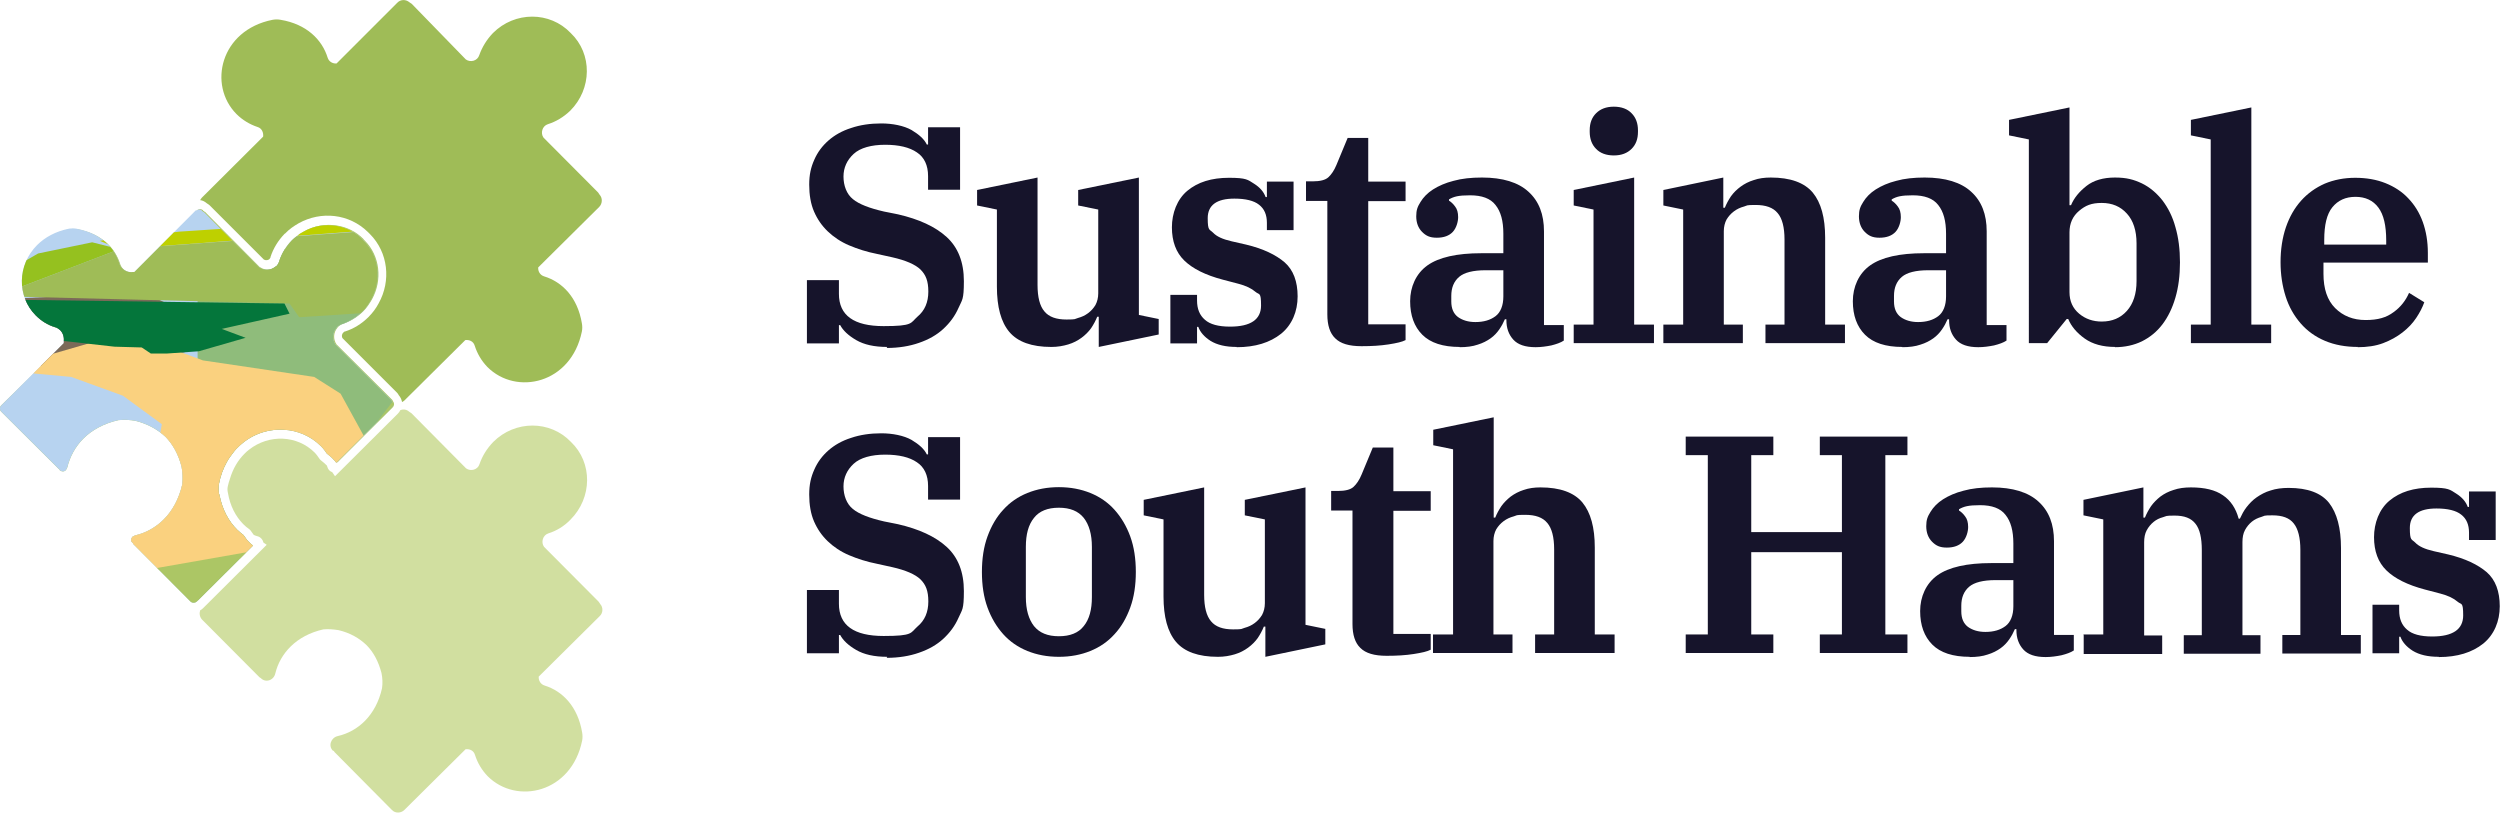 <?xml version="1.0" encoding="UTF-8"?><svg xmlns="http://www.w3.org/2000/svg" xmlns:xlink="http://www.w3.org/1999/xlink" viewBox="0 0 984.3 319.9"><defs><style>.e{fill:none;}.f{fill:#fad17f;}.g{fill:#04763b;}.h{fill:#063;}.i{fill:#936037;}.j{fill:#9fbc57;}.k{fill:#8fbc7b;}.l{fill:#b7d3f0;}.m{fill:#bed000;}.n{fill:#d1dfa0;}.o{fill:#acc665;}.p{fill:#16142b;}.q{fill:#95c11f;}.r{fill:#7aa428;}.s{fill:#7b6a58;}.t{clip-path:url(#d);}.u{isolation:isolate;}</style><clipPath id="d"><path d="M77.2,82.7l-24.3,24.4h-.6c-1.5,.2-3-.3-4.1-1.4-.6-.6-1-1.3-1.2-2-.9-2.8-2.4-5.4-4.6-7.6-2.9-2.9-7-5.1-12.5-6.1-.8-.1-1.7-.1-2.6,0-5.5,1.1-9.7,3.5-12.7,6.5-7.8,7.8-8,20.2-.5,27.7h0c2.2,2.2,4.8,3.8,7.6,4.6,.8,.2,1.4,.7,2,1.2,1.2,1.2,1.6,2.9,1.4,4.5v.6L.5,159.6c-.7,.7-.7,1.8,0,2.5l22.6,22.5,.4,.3h0v.2c.5,.4,.9,.5,1.3,.5,.4,0,.9-.2,1.2-.6l.5-1c1-4.1,3.1-8.1,6.3-11.3,3.4-3.4,8.1-6,13.9-7.3h.2c2.2-.2,4.4-.1,6.5,.3h0c4.8,1.2,8.8,3.5,11.8,6.3h0c2.9,3,5.1,7,6.3,11.8h0c.4,2.2,.5,4.4,.3,6.6h0v.2c-1.3,5.8-3.9,10.5-7.3,13.9-3.2,3.2-7.2,5.4-11.3,6.3l-1,.5c-.3,.3-.5,.8-.6,1.2,0,.4,.1,.8,.5,1.1l.2,.2h0l.2,.4,22.5,22.6c.6,.6,1.7,.7,2.5,0l22.1-22c-.6-.4-1.1-.9-1.7-1.5h0c-.9-.9-1.5-1.9-2-2.6-.9-.7-1.8-1.4-2.6-2.2-3.3-3.3-5.8-7.9-6.9-13.6l-.2-.6c-.2-1.2-.2-2.6,0-3.8,.6-3.2,1.7-6.1,3.1-8.6,.4-.8,.9-1.5,1.4-2.2,.9-1.3,1.9-2.6,3-3.6,5-5,11.6-7.3,18.1-6.9,5.3,.3,10.5,2.4,14.6,6.5l-1.2,1.2,1.2-1.2c1,1,1.7,2,2.3,2.9,.9,.7,1.8,1.4,2.6,2.3,.4,.4,.8,.8,1.1,1.3l21.8-21.7c.7-.7,.7-1.7,.2-2.3h0l-.2-.3v-.2l-.4-.4-21.7-21.6h0c-1.4-2.1-1.2-4.7,.3-6.5l.3-.4c.5-.5,1.2-.9,1.9-1.2h.2c2.9-1.1,5.6-2.7,7.9-5h0c1.4-1.4,2.4-3,3.4-4.7,4.1-7.5,3.2-17-2.9-23.1l-.3-.3h0l-.3-.4c-2.9-2.9-6.5-4.6-10.3-5.2-4.3-.7-8.8,0-12.8,2.3-1,.5-1.9,1.1-2.7,1.8-.7,.5-1.3,1-1.9,1.6h0c-2.3,2.4-3.9,5.1-4.9,8h0v.2h0c-.3,.8-.7,1.5-1.2,2l-.4,.2c-1.8,1.5-4.4,1.7-6.4,.3h-.1l-21.6-21.8h-.2l-.2-.3h-.2l-.2-.3c-.3-.3-.7-.4-1.1-.4s-.9,.2-1.3,.5" style="fill:none;"/></clipPath></defs><g id="a"/><g id="b"><g id="c"><g><path d="M131.3,295.6h.1l.3,.5,22.6,22.8c1.3,1.4,3.6,1.3,4.9,0l24.1-23.9c1.6-.2,3.2,.5,3.7,2.2,1,3.1,2.6,5.9,5,8.4,11.4,11.4,33,6.6,37.2-14,.2-1,.2-2.1,0-3.2-1.7-10.2-7.7-16.3-14.8-18.5-1.6-.5-2.4-2-2.3-3.5l24-23.8c1.4-1.3,1.4-3.5,.2-4.8l-.6-.9-21.5-21.6c-1.3-1.8-.5-4.6,1.7-5.3,3.2-1,6.2-2.8,8.7-5.4,8.6-8.6,8.8-22.4,.2-30.6-8.2-8.6-22-8.6-30.6,0-2.5,2.6-4.3,5.5-5.4,8.7-.7,2.3-3.5,3-5.3,1.7l-21.5-21.7-.9-.6c-1-.9-2.3-1.1-3.5-.6-.2,.5-.6,1-1,1.4l-24.7,24.6-1.1-1.6c-.9-.3-1.6-1-1.9-2l-.2-.6c-.7-.7-1.5-1.4-2.4-2.1l-.2-.2-.2-.2c-.7-1-1.3-1.9-2-2.6-6.9-6.9-18-7.3-25.8-1.2-.7,.5-1.3,1.1-1.9,1.7-2.5,2.5-4.5,5.8-5.7,9.9-.3,.9-.6,1.8-.8,2.8-.2,.8-.2,1.7,0,2.5,.9,5.4,3.1,9.4,6,12.4,.8,.8,1.6,1.5,2.5,2.1l.2,.2,.2,.2c.5,.7,.9,1.3,1.3,1.8,.5,.2,1.1,.5,1.7,.6,1.2,.4,1.9,1.4,2.1,2.4l1.3,.9-25.1,25c-.3,.3-.7,.6-1.1,.8-.4,1.2-.2,2.6,.7,3.6l22.6,22.7,.4,.3h.1c1.9,2.1,5.2,1,5.8-1.8,1.9-7.8,8.2-14.9,18.9-17.3,2-.2,4,0,6,.3,4.6,1.1,8.2,3.2,11,5.9,2.7,2.7,4.7,6.4,5.9,11,.4,2,.5,4,.2,6-2.4,10.7-9.5,17-17.4,18.8-2.7,.6-3.9,3.9-1.9,5.8" style="fill:#d1dfa0;"/><path d="M136,130.5h-.3l-.6,.5c-.5,.5-.7,1.5-.2,2.2l21.4,21.4c.3,.3,.5,.6,.7,1h0c.7,.8,1.1,1.7,1.3,2.7l.8-.5,24.1-23.9c1.6-.2,3.2,.5,3.7,2.2,1,3.1,2.6,5.9,5,8.4,11.4,11.4,33,6.6,37.2-14,.2-1,.2-2.1,0-3.2-1.7-10.2-7.7-16.3-14.9-18.5-1.6-.5-2.4-2-2.3-3.5l24-23.8c1.3-1.3,1.4-3.5,.2-4.8l-.6-.9-21.5-21.6c-1.3-1.8-.5-4.6,1.7-5.3,3.2-1,6.2-2.8,8.8-5.3,8.6-8.6,8.8-22.4,.2-30.6-8.2-8.6-22-8.6-30.6,0-2.5,2.6-4.3,5.6-5.4,8.7-.7,2.3-3.5,3-5.3,1.7L162.1,1.5l-.9-.6c-1.4-1.2-3.5-1.2-4.8,.2l-23.9,23.9c-1.5,.1-3-.7-3.5-2.3-2.2-7.1-8.3-13.2-18.5-14.9-1-.2-2.1-.2-3.2,0-20.6,4.1-25.5,25.7-14.2,37.1,2.4,2.4,5.3,4.1,8.3,5.1,1.7,.5,2.4,2.2,2.2,3.8l-24.1,24c-.3,.3-.5,.7-.7,1,1,.1,1.9,.6,2.7,1.3h0c.3,.2,.7,.4,1,.7l21.4,21.4c.7,.4,1.7,.3,2.2-.2l.4-.6h0v-.2h0c1.1-3.4,3-6.5,5.6-9.2h.1c1.7-1.8,3.5-3,5.4-4.1,8.8-4.9,19.9-3.8,27.3,3.5l.4,.4,.3,.3c7.3,7.3,8.4,18.5,3.5,27.3-1,1.9-2.3,3.7-4,5.4h0c-2.7,2.7-5.8,4.6-9.2,5.7" style="fill:#9fbc57;"/><path d="M112.2,169.1c5.3,.3,10.5,2.4,14.6,6.5l-1.2,1.2,1.2-1.2c1,1,1.7,2,2.3,2.9,.9,.7,1.8,1.5,2.6,2.3,.4,.4,.8,.8,1.1,1.3l21.8-21.7c.7-.7,.7-1.7,.2-2.3h0l-.2-.3v-.2l-.4-.4-21.7-21.6h0c-1.4-2.1-1.2-4.7,.3-6.5l.3-.4c.5-.5,1.2-.9,1.9-1.2h.2c2.9-1.1,5.6-2.7,7.9-5h0c1.4-1.4,2.4-3,3.4-4.7,4.1-7.5,3.2-17-2.9-23.1l-.3-.3h0l-.3-.4c-2.9-2.9-6.5-4.6-10.3-5.2-4.3-.7-8.8,0-12.8,2.3-1,.5-1.9,1.1-2.7,1.8-.7,.5-1.3,1-1.9,1.6h0c-2.3,2.4-3.9,5.1-4.9,8h0v.2h0c-.3,.8-.7,1.5-1.2,2l-.4,.2c-1.8,1.5-4.4,1.7-6.4,.3h-.1l-21.6-21.8h-.2l-.2-.3h-.2l-.2-.3c-.6-.6-1.7-.6-2.4,.1l-24.3,24.4h-.6c-1.5,.2-3-.3-4.1-1.4-.6-.6-1-1.3-1.2-2-.9-2.8-2.4-5.4-4.6-7.6-2.9-2.9-7-5.1-12.5-6.1-.8-.1-1.7-.1-2.6,0-5.5,1.1-9.7,3.5-12.7,6.5-7.8,7.8-8,20.2-.5,27.7h0c2.2,2.2,4.8,3.8,7.6,4.6,.8,.2,1.4,.7,2,1.2,1.2,1.2,1.6,2.9,1.4,4.5v.6L.5,159.6c-.7,.7-.7,1.8,0,2.5l22.6,22.5,.4,.3h0v.2c.5,.4,.9,.5,1.3,.5,.4,0,.9-.2,1.2-.6l.5-1c1-4.1,3.1-8.1,6.3-11.3,3.4-3.4,8.1-6,13.9-7.3h.2c2.2-.2,4.4-.1,6.5,.3h0c4.8,1.2,8.8,3.5,11.8,6.3h0c2.9,3,5.1,7,6.3,11.8h0c.4,2.2,.5,4.4,.3,6.6h0v.2c-1.3,5.8-3.9,10.5-7.3,13.9-3.2,3.2-7.2,5.4-11.3,6.3l-1,.5c-.3,.3-.5,.8-.6,1.2,0,.4,.1,.8,.5,1.1l.2,.2h0l.2,.4,22.5,22.6c.6,.6,1.7,.7,2.5,0l22.1-22c-.6-.4-1.1-.9-1.7-1.5h0c-.9-.9-1.5-1.9-2-2.6-.9-.7-1.8-1.4-2.6-2.2-3.3-3.3-5.8-7.9-6.9-13.6l-.2-.6c-.2-1.2-.2-2.6,0-3.8,.6-3.2,1.7-6.1,3.1-8.6,.4-.8,.9-1.5,1.4-2.2,.9-1.3,1.9-2.6,2.9-3.6,5-5,11.6-7.3,18.1-6.9" style="fill:#acc665;"/><g style="clip-path:url(#d);"><rect x="-52.8" y="81.6" width="262" height="157.6" style="fill:#b7d3f0;"/><polygon points="-25.8 119.2 -37.7 126.8 -52.8 144.3 -45.6 146.1 -41.7 144 -32.3 147.9 -23.5 146.1 -4 142.5 11.1 144.3 28.6 143.7 43.7 142.8 52.4 142.8 97.4 133.6 55.8 115 -25.8 119.2" style="fill:#7b6a58;"/><rect x="77.8" y="98.1" width="131.2" height="142.9" style="fill:#8fbc7b;"/><polygon points="168.5 97.6 210.7 97.6 210.7 120.8 185 124.9 168.5 97.6" style="fill:#063;"/><polygon points="210.7 87.9 159.1 87.9 168.5 97.6 210.7 97.6 210.7 87.9" style="fill:#7aa428;"/><polygon points="-1.3 116.6 47 98.1 159.1 89.9 168.5 97.6 180.8 120.8 117.8 124.9 114 119.5 -1.3 116.6" style="fill:#9fbc57;"/><polygon points="-21.4 120.8 15 99.8 36.3 95.4 47 98.1 -1.3 116.6 -21.4 120.8" style="fill:#95c11f;"/><polygon points="39.3 94.8 47 98.1 156.3 89.9 150.9 85.9 70.6 91.2 39.3 94.8" style="fill:#bed000;"/><polygon points="-1.3 145.7 28 148.4 48.4 155.8 63.7 167 60.4 187 49.4 192.2 61 201.3 43 214.1 36.1 225.2 37.1 227.5 83.6 221.6 168.5 208.7 144.1 200.5 131.6 200.3 142.7 194.9 150.9 184.5 136.6 179.3 144.1 173.2 134.1 155 123.7 148.4 79.9 141.9 61.6 135.1 35.3 135.1 -1.3 145.7" style="fill:#fad17f;"/><polygon points="-2.9 117.9 -33.8 124.9 -35.4 133 -26.6 138.3 -19.1 127.8 -2.9 136.5 13.9 138.3 13.9 133 45.1 136.5 55.8 136.8 59.4 139.2 65.6 139.2 78.3 138.3 96.7 133 87.3 129.5 114 123.5 112 119.5 -2.9 117.9" style="fill:#04763b;"/><path d="M209.2,150.4s-27,1-28.4,1.7c-1.5,.6-25.9,5.6-25.9,5.6l-10.8,14.1-6.6,6.8,12.2,4.8-15.5,16.9,31.5,7.4,12.9-4.6L6.8,233.3l-60.8,5.4-1.5,2.3H210.7v-89.9l-1.5-.6Z" style="fill:#acc665;"/><polygon points="153.7 85.9 156.3 87.9 210.7 87.9 210.7 81.6 153.7 85.9" style="fill:#936037;"/></g><g style="isolation:isolate;"><path d="M349.3,136.6c-5.1,0-9.1-.9-12.2-2.7-3.1-1.8-5.2-3.8-6.3-5.9h-.5v7.2h-12.6v-24.9h12.6v5.4c0,8.5,5.9,12.7,17.6,12.7s10.5-1.2,13.3-3.7c2.9-2.4,4.3-5.7,4.3-9.9s-1-6.6-3.1-8.7c-2.1-2-5.8-3.6-11.1-4.8l-5.9-1.3c-4.1-.8-7.8-2-11.1-3.4s-6.1-3.3-8.4-5.5c-2.3-2.2-4.1-4.8-5.4-7.8-1.3-3-1.9-6.6-1.9-10.6s.7-6.9,2-9.8c1.3-3,3.2-5.5,5.6-7.6,2.4-2.1,5.4-3.8,8.9-4.9,3.5-1.2,7.5-1.8,11.9-1.8s8.9,.9,11.9,2.6c3,1.8,5,3.6,6,5.7h.5v-6.8h12.6v24.6h-12.6v-5.4c0-4.2-1.5-7.4-4.4-9.3-2.9-2-7.1-3-12.5-3s-9.8,1.2-12.4,3.6c-2.6,2.4-4,5.4-4,8.9s1.2,6.9,3.7,8.9c2.4,2,6.6,3.6,12.3,4.9l5.5,1.1c8.2,1.9,14.6,4.8,19.1,8.9,4.5,4.1,6.8,9.9,6.8,17.4s-.7,7.3-2.1,10.5c-1.4,3.2-3.4,5.9-6,8.3-2.6,2.4-5.8,4.2-9.6,5.5-3.7,1.3-8,2-12.7,2Z" style="fill:#16142b;"/><path d="M413.9,136.6c-7.7,0-13.2-2-16.5-5.9-3.3-3.9-4.9-9.9-4.9-17.8v-30.4l-7.8-1.6v-6.1l23.8-4.9v42.3c0,4.8,.9,8.3,2.7,10.4,1.8,2.2,4.7,3.2,8.7,3.2s3.1-.2,4.5-.6c1.5-.4,2.8-1,4-1.9,1.2-.9,2.1-1.9,2.9-3.2,.7-1.3,1.1-2.9,1.1-4.6v-33l-7.9-1.6v-6.1l23.9-4.9v54.1l7.8,1.6v6.1l-23.6,4.9v-11.9h-.6c-.6,1.5-1.4,3-2.4,4.5-1,1.4-2.3,2.7-3.8,3.8-1.5,1.1-3.2,2-5.2,2.6s-4.2,1-6.7,1Z" style="fill:#16142b;"/><path d="M486.9,136.6c-4.3,0-7.7-.8-10.3-2.4-2.5-1.6-4.1-3.5-4.8-5.5h-.5v6.5h-10.5v-19.1h10.5v2.2c0,3.3,1,5.8,3.1,7.6,2,1.8,5.3,2.7,9.9,2.7,8.1,0,12.2-2.8,12.2-8.3s-.7-4.1-2.2-5.4c-1.5-1.3-3.7-2.4-6.8-3.2l-6.1-1.6c-6.8-1.8-11.8-4.3-15.1-7.5-3.3-3.2-4.9-7.6-4.9-13.1s2-11,6.1-14.4c4.1-3.4,9.5-5.1,16.4-5.1s7.4,.8,9.8,2.3c2.4,1.5,3.9,3.3,4.6,5.3h.5v-6.1h10.5v19.1h-10.5v-2.9c0-3.1-1-5.5-3.1-7.1-2-1.6-5.3-2.4-9.7-2.4-7,0-10.5,2.6-10.5,7.7s.7,4.3,2.1,5.7c1.4,1.5,3.8,2.6,7.3,3.4l5.7,1.3c6.7,1.6,11.7,4,15.2,7,3.4,3,5.1,7.5,5.1,13.4s-2.2,11.2-6.5,14.7c-4.4,3.5-10.2,5.3-17.5,5.3Z" style="fill:#16142b;"/><path d="M536,136.3c-4.8,0-8.2-1-10.3-3.1-2.1-2-3.1-5.2-3.1-9.4v-44.7h-8.4v-7.7h2.7c2.8,0,4.9-.5,6.1-1.6,1.2-1.1,2.3-2.7,3.2-4.9l4.4-10.6h8.1v17.2h14.7v7.7h-14.7v48.5h14.7v6.2c-1.3,.7-3.5,1.2-6.7,1.7s-6.7,.7-10.5,.7Z" style="fill:#16142b;"/><path d="M574.7,136.6c-6.6,0-11.5-1.6-14.7-4.8s-4.8-7.6-4.8-13.2,2.3-10.9,6.8-14.1c4.5-3.2,11.6-4.8,21.2-4.8h8.7v-7.7c0-5-1-8.7-3.1-11.3-2-2.6-5.4-3.8-10-3.8s-6.4,.5-8.3,1.6v.5c.8,.5,1.6,1.2,2.4,2.3,.8,1,1.2,2.4,1.2,4.2s-.7,4.3-2.1,5.8c-1.4,1.5-3.5,2.3-6.3,2.3s-4.3-.8-5.8-2.3c-1.5-1.5-2.3-3.6-2.3-6.1s.5-3.8,1.7-5.7c1.1-1.8,2.7-3.5,4.9-4.9,2.2-1.4,4.9-2.6,8.1-3.4,3.2-.9,6.9-1.3,11.2-1.3,8.1,0,14.3,1.9,18.3,5.6,4.1,3.7,6.1,8.9,6.1,15.6v36.9h7.8v6.1c-1.2,.8-2.9,1.4-4.9,1.9-2,.4-4.1,.7-6.2,.7-4.1,0-7-1-8.8-3-1.8-2-2.7-4.5-2.7-7.6v-.4h-.6c-.6,1.4-1.3,2.7-2.2,4-.9,1.3-2,2.5-3.4,3.5-1.4,1-3.1,1.9-5.1,2.5-2,.7-4.4,1-7.1,1Zm6.2-9.8c3.3,0,5.9-.8,7.9-2.3,2-1.5,3.1-4.2,3.1-7.8v-10.3h-7c-4.9,0-8.4,.9-10.4,2.6-2.1,1.8-3.1,4.3-3.1,7.5v2.2c0,2.8,.9,4.8,2.6,6.1,1.8,1.3,4.1,2,6.9,2Z" style="fill:#16142b;"/><path d="M619.6,127.8h7.8v-45.3l-7.8-1.6v-6.1l23.8-4.9v57.9h7.8v7.3h-31.6v-7.3Zm15.8-66.6c-3,0-5.4-.9-7-2.6-1.7-1.7-2.5-4-2.5-6.7v-.6c0-2.8,.8-5,2.5-6.7,1.7-1.7,4-2.6,7-2.6s5.4,.9,7,2.6c1.7,1.7,2.5,4,2.5,6.7v.6c0,2.8-.8,5-2.5,6.7-1.7,1.7-4,2.6-7,2.6Z" style="fill:#16142b;"/><path d="M654.9,127.8h7.8v-45.3l-7.8-1.6v-6.1l23.6-4.9v11.9h.6c.6-1.5,1.4-3,2.4-4.5,1-1.4,2.3-2.7,3.8-3.8,1.5-1.1,3.2-2,5.2-2.6,2-.7,4.2-1,6.7-1,7.7,0,13.2,2,16.5,5.9,3.3,4,4.9,9.9,4.9,17.8v34.2h7.8v7.3h-31.3v-7.3h7.5v-33.5c0-4.8-.9-8.3-2.7-10.4-1.8-2.2-4.7-3.2-8.7-3.2s-3.1,.2-4.5,.6c-1.5,.4-2.8,1-4,1.9-1.2,.9-2.1,1.9-2.9,3.2-.7,1.3-1.1,2.9-1.1,4.6v36.8h7.5v7.3h-31.3v-7.3Z" style="fill:#16142b;"/><path d="M749,136.6c-6.6,0-11.5-1.6-14.7-4.8s-4.8-7.6-4.8-13.2,2.3-10.9,6.8-14.1c4.5-3.2,11.6-4.8,21.2-4.8h8.7v-7.7c0-5-1-8.7-3.1-11.3-2-2.6-5.4-3.8-10-3.8s-6.4,.5-8.3,1.6v.5c.8,.5,1.6,1.2,2.4,2.3,.8,1,1.2,2.4,1.2,4.2s-.7,4.3-2.1,5.8c-1.4,1.5-3.5,2.3-6.3,2.3s-4.3-.8-5.8-2.3c-1.5-1.5-2.3-3.6-2.3-6.1s.5-3.8,1.7-5.7c1.1-1.8,2.7-3.5,4.9-4.9,2.2-1.4,4.9-2.6,8.1-3.4,3.2-.9,6.9-1.3,11.2-1.3,8.1,0,14.3,1.9,18.3,5.6,4.1,3.7,6.1,8.9,6.1,15.6v36.9h7.8v6.1c-1.2,.8-2.9,1.4-4.9,1.9-2,.4-4.1,.7-6.2,.7-4.1,0-7-1-8.8-3-1.8-2-2.7-4.5-2.7-7.6v-.4h-.6c-.6,1.4-1.3,2.7-2.2,4-.9,1.3-2,2.5-3.4,3.5-1.4,1-3.1,1.9-5.1,2.5-2,.7-4.4,1-7.1,1Zm6.2-9.8c3.3,0,5.9-.8,7.9-2.3,2-1.5,3.1-4.2,3.1-7.8v-10.3h-7c-4.9,0-8.4,.9-10.4,2.6-2.1,1.8-3.1,4.3-3.1,7.5v2.2c0,2.8,.9,4.8,2.6,6.1,1.8,1.3,4.1,2,6.9,2Z" style="fill:#16142b;"/><path d="M832.8,136.6c-4.9,0-8.9-1.1-12-3.3-3.1-2.2-5.3-4.8-6.5-7.7h-.6l-7.7,9.5h-7.2V54.9l-7.8-1.6v-6.1l23.8-4.9v38.5h.6c1.2-2.9,3.3-5.4,6.1-7.6,2.8-2.2,6.6-3.3,11.2-3.3s7.4,.8,10.6,2.3c3.1,1.5,5.8,3.8,8.1,6.7,2.2,2.9,4,6.4,5.1,10.5,1.2,4.1,1.8,8.7,1.8,13.9s-.6,9.8-1.8,13.9c-1.2,4.1-2.9,7.6-5.1,10.5-2.2,2.9-4.9,5.1-8.1,6.7-3.1,1.5-6.7,2.3-10.6,2.3Zm-5.3-10c4.1,0,7.4-1.4,9.9-4.2,2.5-2.8,3.8-6.7,3.8-11.7v-14.9c0-5-1.3-9-3.8-11.7-2.5-2.8-5.8-4.2-9.9-4.2s-6.4,1-8.9,3.1c-2.5,2.1-3.8,4.9-3.8,8.5v23.5c0,3.6,1.3,6.4,3.8,8.5,2.5,2.1,5.5,3.1,8.9,3.1Z" style="fill:#16142b;"/><path d="M862.6,127.8h7.8V54.9l-7.8-1.6v-6.1l23.8-4.9V127.8h7.8v7.3h-31.6v-7.3Z" style="fill:#16142b;"/><path d="M928.4,136.6c-4.9,0-9.2-.8-13-2.4s-7-3.9-9.6-6.9c-2.6-3-4.6-6.5-5.9-10.6-1.3-4.1-2-8.6-2-13.5s.7-9.6,2.1-13.7c1.4-4.1,3.4-7.6,6-10.5,2.6-2.9,5.7-5.1,9.3-6.7,3.6-1.5,7.6-2.3,12-2.3s8.4,.7,11.9,2.1c3.5,1.4,6.6,3.4,9,6,2.5,2.6,4.4,5.7,5.7,9.3,1.3,3.6,2,7.7,2,12.2v3.8h-41.1v4.4c0,5.9,1.5,10.4,4.6,13.5,3.1,3.1,7.1,4.7,12,4.7s8.2-1,11-3.1c2.8-2,4.8-4.6,6.1-7.6l6,3.7c-.7,2-1.8,4.1-3.2,6.2-1.4,2.1-3.2,4-5.4,5.7-2.2,1.7-4.7,3.1-7.6,4.2-2.9,1.1-6.3,1.6-10.1,1.6Zm-13.3-40.3h24.4v-1.6c0-5.9-1-10.2-3.1-13-2.1-2.8-5.1-4.2-9-4.2s-6.9,1.4-9.1,4.1c-2.2,2.7-3.2,7-3.2,12.9v1.7Z" style="fill:#16142b;"/></g><g style="isolation:isolate;"><path d="M349.3,258.6c-5.1,0-9.1-.9-12.2-2.7-3.1-1.8-5.2-3.8-6.3-5.9h-.5v7.2h-12.6v-24.9h12.6v5.4c0,8.5,5.9,12.7,17.6,12.7s10.5-1.2,13.3-3.7c2.9-2.4,4.3-5.7,4.3-9.9s-1-6.6-3.1-8.7c-2.1-2-5.8-3.6-11.1-4.8l-5.9-1.3c-4.1-.8-7.8-2-11.1-3.4s-6.1-3.3-8.4-5.5c-2.3-2.2-4.1-4.8-5.4-7.8-1.3-3-1.9-6.6-1.9-10.6s.7-6.9,2-9.8c1.3-3,3.2-5.5,5.6-7.6,2.4-2.1,5.4-3.8,8.9-4.9,3.5-1.2,7.5-1.8,11.9-1.8s8.9,.9,11.9,2.6c3,1.8,5,3.6,6,5.7h.5v-6.8h12.6v24.6h-12.6v-5.4c0-4.2-1.5-7.4-4.4-9.3-2.9-2-7.1-3-12.5-3s-9.8,1.2-12.4,3.6c-2.6,2.4-4,5.4-4,8.9s1.2,6.9,3.7,8.9c2.4,2,6.6,3.6,12.3,4.9l5.5,1.1c8.2,1.9,14.6,4.8,19.1,8.9,4.5,4.1,6.8,9.9,6.8,17.4s-.7,7.3-2.1,10.5c-1.4,3.2-3.4,5.9-6,8.3-2.6,2.4-5.8,4.2-9.6,5.5-3.7,1.3-8,2-12.7,2Z" style="fill:#16142b;"/><path d="M416.9,258.6c-4.6,0-8.7-.8-12.4-2.3-3.7-1.5-6.9-3.7-9.5-6.6-2.6-2.9-4.7-6.4-6.2-10.5-1.5-4.1-2.2-8.8-2.2-14s.7-9.9,2.2-14c1.5-4.1,3.5-7.6,6.2-10.5,2.6-2.9,5.8-5.1,9.5-6.6,3.7-1.5,7.8-2.3,12.4-2.3s8.7,.8,12.4,2.3c3.7,1.5,6.9,3.7,9.5,6.6,2.6,2.9,4.7,6.4,6.2,10.5,1.5,4.1,2.2,8.8,2.2,14s-.7,9.9-2.2,14c-1.5,4.1-3.5,7.6-6.2,10.5-2.6,2.9-5.8,5.1-9.5,6.6-3.7,1.5-7.8,2.3-12.4,2.3Zm0-8.1c4.4,0,7.7-1.3,9.8-4,2.2-2.7,3.2-6.5,3.2-11.4v-19.8c0-4.9-1.1-8.7-3.2-11.4-2.2-2.7-5.4-4-9.8-4s-7.7,1.3-9.8,4c-2.2,2.7-3.2,6.5-3.2,11.4v19.8c0,4.9,1.1,8.7,3.2,11.4,2.2,2.7,5.4,4,9.8,4Z" style="fill:#16142b;"/><path d="M479.5,258.6c-7.7,0-13.2-2-16.5-5.9-3.3-3.9-4.9-9.9-4.9-17.8v-30.4l-7.8-1.6v-6.1l23.8-4.9v42.3c0,4.8,.9,8.3,2.7,10.4,1.8,2.2,4.7,3.2,8.7,3.2s3.1-.2,4.5-.6c1.5-.4,2.8-1,4-1.9,1.2-.9,2.1-1.9,2.9-3.2,.7-1.3,1.1-2.9,1.1-4.6v-33l-7.9-1.6v-6.1l23.9-4.9v54.1l7.8,1.6v6.1l-23.6,4.9v-11.9h-.6c-.6,1.5-1.4,3-2.4,4.5-1,1.4-2.3,2.7-3.8,3.8-1.5,1.1-3.2,2-5.2,2.6s-4.2,1-6.7,1Z" style="fill:#16142b;"/><path d="M545.9,258.2c-4.8,0-8.2-1-10.3-3.1-2.1-2-3.1-5.2-3.1-9.4v-44.7h-8.4v-7.7h2.7c2.8,0,4.9-.5,6.1-1.6,1.2-1.1,2.3-2.7,3.2-4.9l4.4-10.6h8.1v17.2h14.7v7.7h-14.7v48.5h14.7v6.2c-1.3,.7-3.5,1.2-6.7,1.7s-6.7,.7-10.5,.7Z" style="fill:#16142b;"/><path d="M564.3,249.8h7.8v-72.9l-7.8-1.6v-6.1l23.8-4.9v39.5h.6c.6-1.5,1.4-3,2.4-4.5,1-1.4,2.3-2.7,3.7-3.8,1.5-1.1,3.2-2,5.1-2.6,2-.7,4.2-1,6.6-1,7.7,0,13.2,2,16.5,5.9,3.3,4,4.9,9.9,4.9,17.8v34.2h7.8v7.3h-31.3v-7.3h7.5v-33.5c0-4.8-.9-8.3-2.7-10.4-1.8-2.2-4.7-3.2-8.7-3.2s-3.1,.2-4.5,.6c-1.5,.4-2.8,1-4,1.9-1.2,.9-2.1,1.9-2.9,3.2-.7,1.3-1.1,2.9-1.1,4.6v36.8h7.5v7.3h-31.3v-7.3Z" style="fill:#16142b;"/><path d="M663.7,249.8h8.7v-70.6h-8.7v-7.3h34.5v7.3h-8.7v30.3h35.7v-30.3h-8.7v-7.3h34.5v7.3h-8.7v70.6h8.7v7.3h-34.5v-7.3h8.7v-32.4h-35.7v32.4h8.7v7.3h-34.5v-7.3Z" style="fill:#16142b;"/><path d="M775.5,258.6c-6.6,0-11.5-1.6-14.7-4.8s-4.8-7.6-4.8-13.2,2.3-10.9,6.8-14.1c4.5-3.2,11.6-4.8,21.2-4.8h8.7v-7.7c0-5-1-8.7-3.1-11.3-2-2.6-5.4-3.8-10-3.8s-6.4,.5-8.3,1.6v.5c.8,.5,1.6,1.2,2.4,2.3,.8,1,1.2,2.4,1.2,4.2s-.7,4.3-2.1,5.8c-1.4,1.5-3.5,2.3-6.3,2.3s-4.3-.8-5.8-2.3c-1.5-1.5-2.3-3.6-2.3-6.1s.5-3.8,1.7-5.7c1.1-1.8,2.7-3.5,4.9-4.9,2.2-1.4,4.9-2.6,8.1-3.4,3.2-.9,6.9-1.3,11.2-1.3,8.1,0,14.3,1.9,18.3,5.6,4.1,3.7,6.1,8.9,6.1,15.6v36.9h7.8v6.1c-1.2,.8-2.9,1.4-4.9,1.9-2,.4-4.1,.7-6.2,.7-4.1,0-7-1-8.8-3-1.8-2-2.7-4.5-2.7-7.6v-.4h-.6c-.6,1.4-1.3,2.7-2.2,4-.9,1.3-2,2.5-3.4,3.5-1.4,1-3.1,1.9-5.1,2.5-2,.7-4.4,1-7.1,1Zm6.2-9.8c3.3,0,5.9-.8,7.9-2.3,2-1.5,3.1-4.2,3.1-7.8v-10.3h-7c-4.9,0-8.4,.9-10.4,2.6-2.1,1.8-3.1,4.3-3.1,7.5v2.2c0,2.8,.9,4.8,2.6,6.1,1.8,1.3,4.1,2,6.9,2Z" style="fill:#16142b;"/><path d="M820.3,249.8h7.8v-45.3l-7.8-1.6v-6.1l23.6-4.9v11.9h.6c.6-1.5,1.4-3,2.4-4.5,1-1.4,2.3-2.7,3.7-3.8,1.5-1.1,3.2-2,5.2-2.6,2-.7,4.3-1,6.8-1,5.4,0,9.6,1,12.6,3.1,3,2,5.1,5.1,6.2,9.2h.5c.7-1.5,1.5-3.1,2.6-4.5s2.4-2.8,4-3.9c1.6-1.1,3.4-2.1,5.5-2.7,2.1-.7,4.5-1,7.1-1,7.5,0,12.8,2,15.9,5.9,3.1,4,4.7,9.9,4.7,17.8v34.2h7.8v7.3h-30.9v-7.3h7.1v-33.5c0-4.8-.9-8.3-2.6-10.4-1.7-2.2-4.5-3.2-8.4-3.2s-2.9,.2-4.3,.6c-1.4,.4-2.7,1-3.8,1.9-1.1,.9-2,2-2.7,3.3-.7,1.3-1,2.9-1,4.7v36.7h7.1v7.3h-30.2v-7.3h7.1v-33.5c0-4.8-.8-8.3-2.5-10.4-1.7-2.2-4.4-3.2-8.2-3.2s-3.1,.2-4.5,.6c-1.5,.4-2.7,1-3.8,1.9-1.1,.9-2,2-2.7,3.3-.7,1.3-1,2.9-1,4.7v36.7h7.1v7.3h-30.9v-7.3Z" style="fill:#16142b;"/><path d="M960.2,258.6c-4.3,0-7.7-.8-10.3-2.4-2.5-1.6-4.1-3.5-4.8-5.5h-.5v6.5h-10.5v-19.1h10.5v2.2c0,3.3,1,5.8,3.1,7.6,2,1.8,5.3,2.7,9.9,2.7,8.1,0,12.2-2.8,12.2-8.3s-.7-4.1-2.2-5.4c-1.5-1.3-3.7-2.4-6.8-3.2l-6.1-1.6c-6.8-1.8-11.8-4.3-15.1-7.5-3.3-3.2-4.9-7.6-4.9-13.1s2-11,6.1-14.4c4.1-3.4,9.5-5.1,16.4-5.1s7.4,.8,9.8,2.3c2.4,1.5,3.9,3.3,4.6,5.3h.5v-6.1h10.5v19.1h-10.5v-2.9c0-3.1-1-5.5-3.1-7.1-2-1.6-5.3-2.4-9.7-2.4-7,0-10.5,2.6-10.5,7.7s.7,4.3,2.1,5.7c1.4,1.5,3.8,2.6,7.3,3.4l5.7,1.3c6.7,1.6,11.7,4,15.2,7,3.4,3,5.1,7.5,5.1,13.4s-2.2,11.2-6.5,14.7c-4.4,3.5-10.2,5.3-17.5,5.3Z" style="fill:#16142b;"/></g></g></g></g></svg>